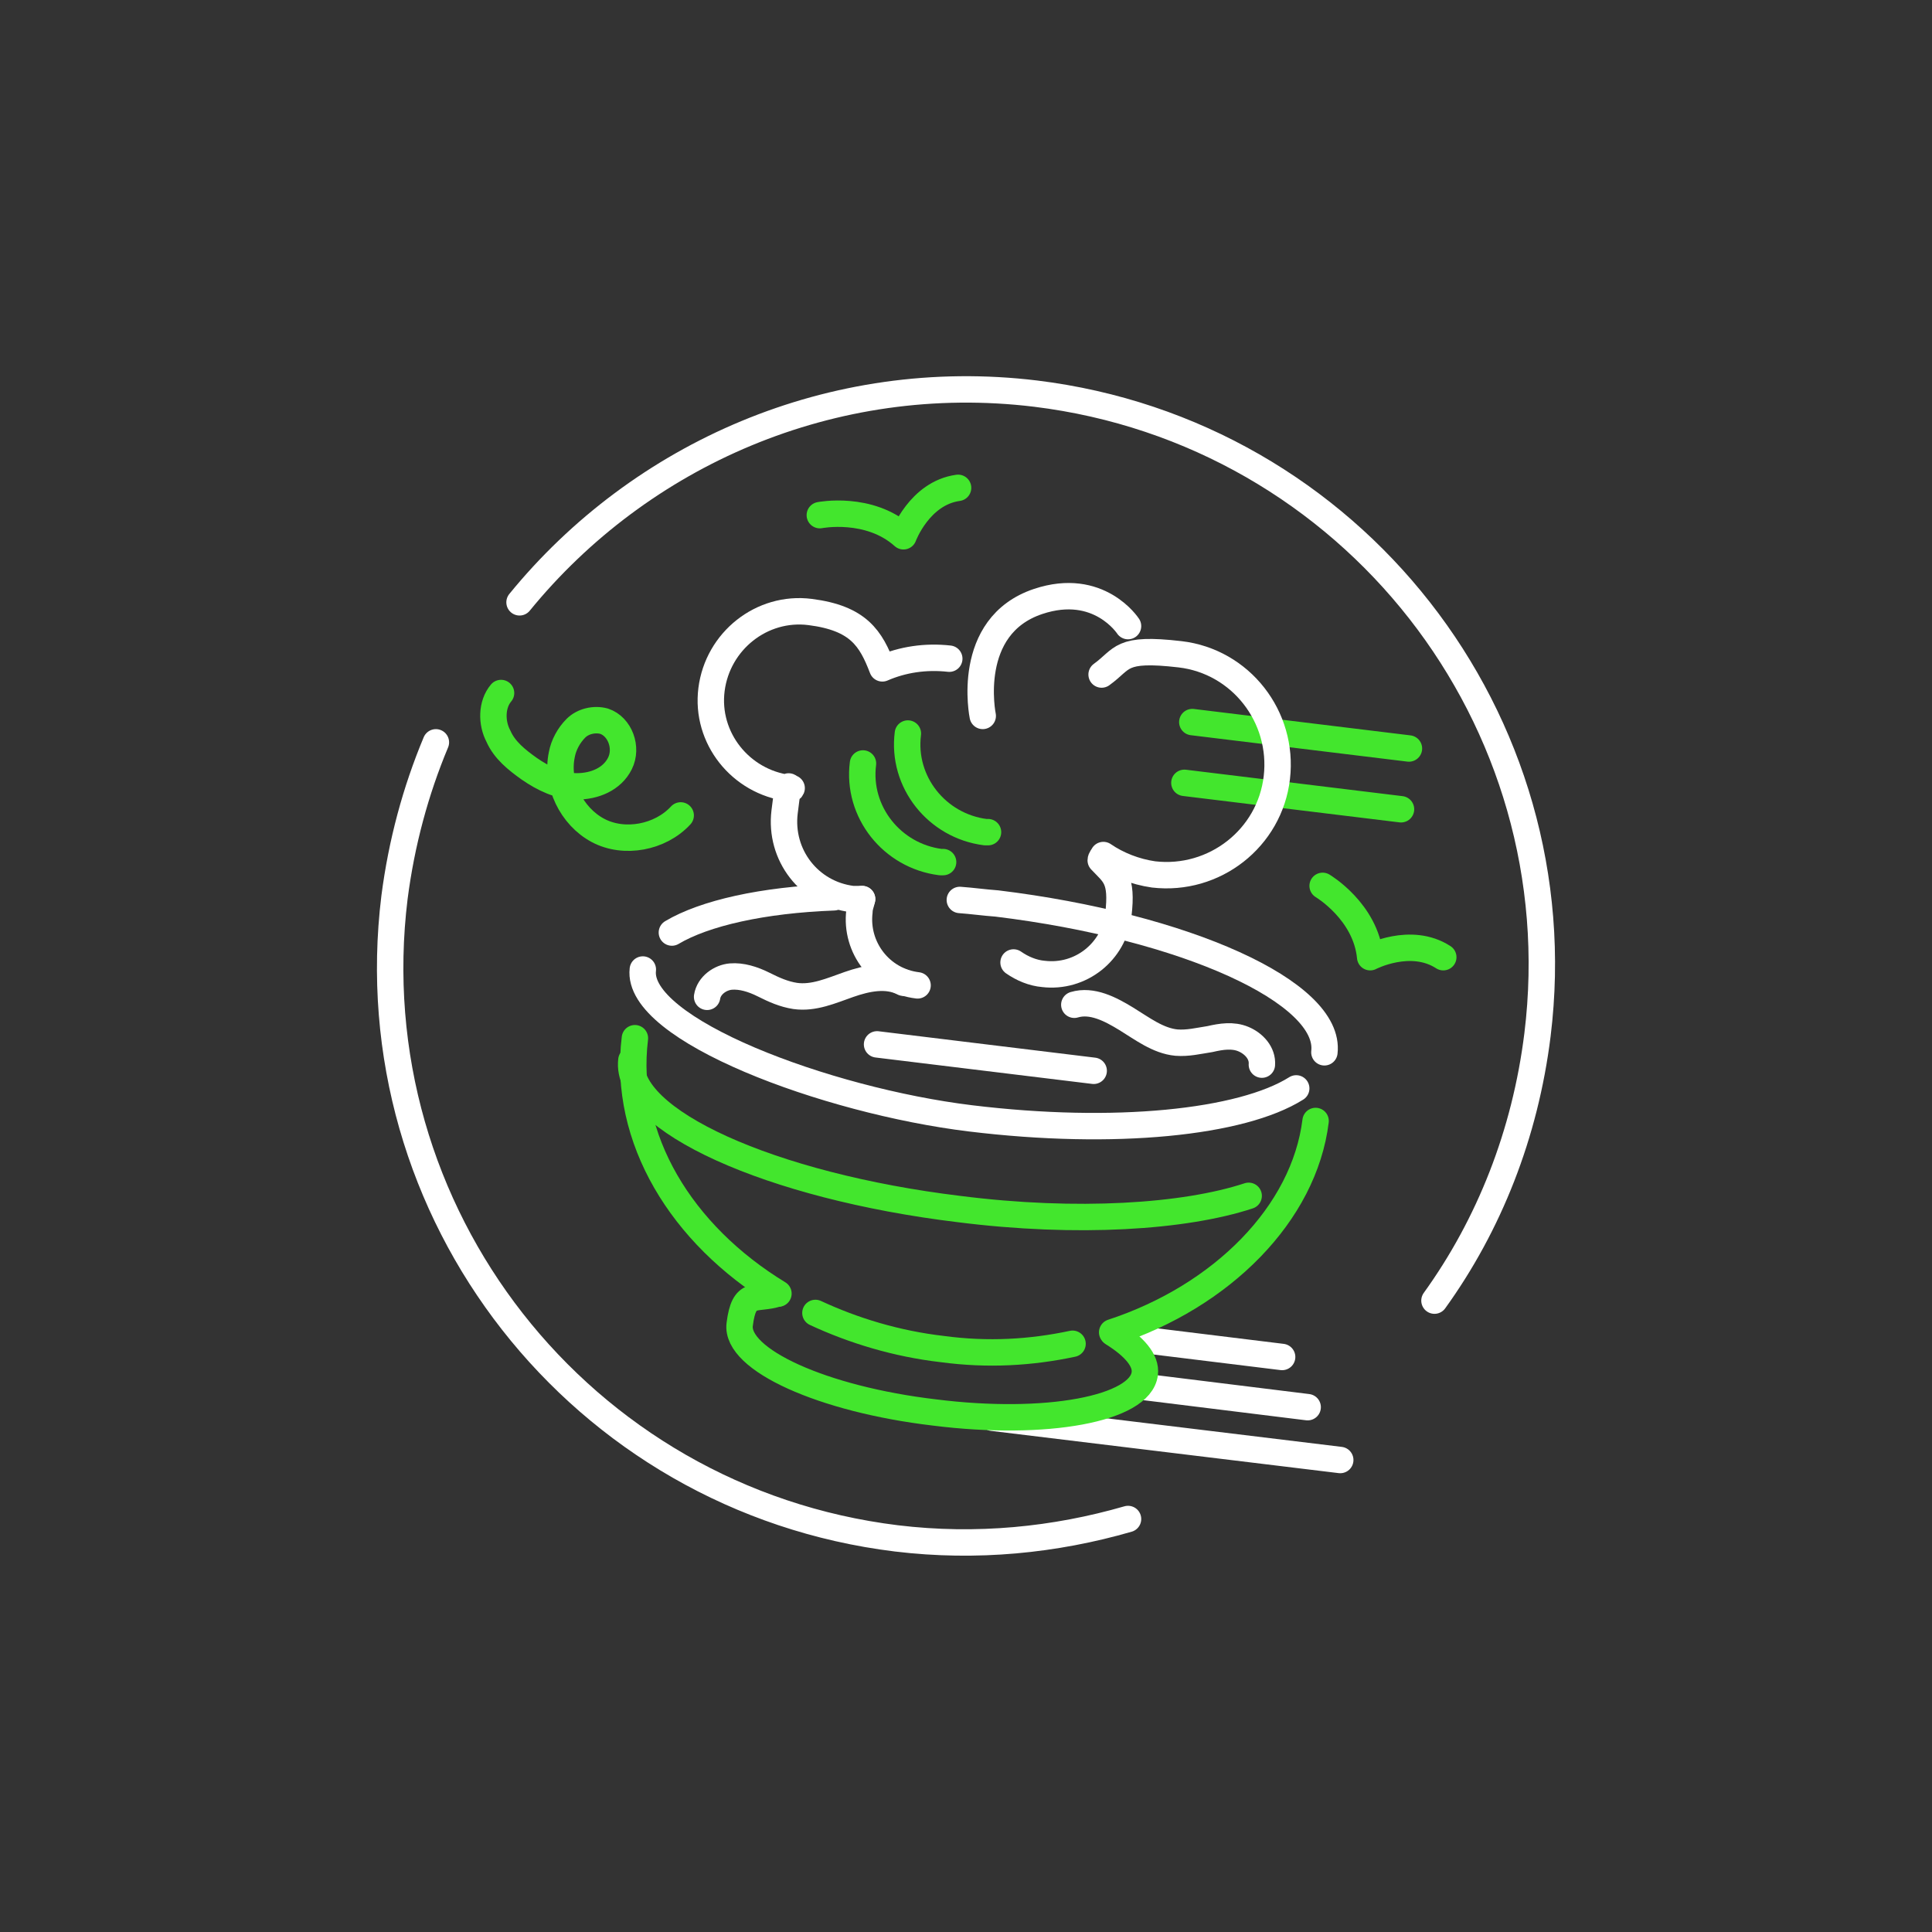<?xml version="1.0" encoding="UTF-8"?> <svg xmlns="http://www.w3.org/2000/svg" xmlns:xlink="http://www.w3.org/1999/xlink" id="Calque_1" version="1.1" viewBox="0 0 219.4 219.4"><rect x="0" y="0" width="219.4" height="219.4" fill="#333333" stroke="none"/><defs><style> .st0 { stroke: #fff; } .st0, .st1 { fill: none; stroke-linecap: round; stroke-linejoin: round; stroke-width: 3px; } .st1 { stroke: #43e62d; } </style></defs><g><path class="st1" d="M93.1,58.5s5.6-1.1,9.5,2.4c0,0,1.8-4.9,6.2-5.5"></path><path class="st1" d="M150.2,100.6s4.9,2.9,5.4,8.1c0,0,4.6-2.4,8.3,0"></path><line class="st0" x1="99.6" y1="118.6" x2="124.2" y2="121.6"></line><line class="st1" x1="135.4" y1="82" x2="160" y2="85"></line><line class="st1" x1="134.5" y1="88.9" x2="159.1" y2="91.9"></line><line class="st0" x1="112.7" y1="161" x2="152.2" y2="165.8"></line><line class="st0" x1="129.9" y1="157.5" x2="148.5" y2="159.8"></line><line class="st0" x1="128.5" y1="152" x2="145.6" y2="154.1"></line><g><path class="st0" d="M109,102.2c1.4.1,2.8.3,4.2.4,21.4,2.6,38,10.1,37.2,16.9"></path><path class="st0" d="M97.9,102.1c-.4,0-.8,0-1.1,0-4.9-.6-8.3-5-7.7-9.9s.4-1.9.8-2.7c0,0-.2,0-.3,0-5.5-.7-9.5-5.7-8.8-11.2s5.7-9.5,11.2-8.8,6.9,3,8.2,6.4c2.3-1,4.9-1.4,7.6-1.1"></path><path class="st0" d="M76.3,105.9c3.7-2.2,10.3-3.7,18.4-4"></path><path class="st1" d="M107.1,97.9c0,0-.2,0-.3,0-5.5-.7-9.5-5.7-8.8-11.2"></path><path class="st1" d="M112.2,94.5c0,0-.2,0-.3,0-5.5-.7-9.5-5.7-8.8-11.2"></path><path class="st0" d="M147.2,123.6c-6.2,3.9-20.6,5.4-37,3.4s-38-10.1-37.2-16.9"></path><path class="st1" d="M141.8,135.8c-7.3,2.4-19.5,3.2-32.9,1.5-21.4-2.6-38-10.1-37.2-16.9"></path><path class="st1" d="M126.4,151.4c2.4,1.5,3.8,3.1,3.6,4.6-.5,4-11.2,6-23.9,4.4-12.7-1.5-22.6-6-22.1-10s1.8-2.7,4.3-3.5"></path><path class="st1" d="M88.4,146.9c-11-6.7-17.7-17.6-16.3-29"></path><path class="st1" d="M121.8,152.6c-4.7,1-9.6,1.3-14.8.6-5.2-.6-10.1-2.1-14.4-4.1"></path><path class="st1" d="M149.4,127.3c-1.3,10.5-10.6,19.9-23.1,24"></path><path class="st0" d="M97.9,102.1c-.1.5-.3.9-.3,1.4-.5,4.1,2.4,7.9,6.6,8.4"></path><path class="st0" d="M115.1,109.3c1,.7,2.2,1.2,3.4,1.3,4.2.5,8-2.5,8.5-6.7s-.5-4.6-2-6.2c0-.2.2-.4.3-.6,1.6,1.1,3.6,1.9,5.7,2.2,6.9.8,13.2-4.1,14-11s-4.1-13.2-11-14-6.4.5-8.9,2.3"></path><path class="st0" d="M111.6,81.3s-2.1-10.2,6.3-13c6.9-2.3,10.2,2.8,10.2,2.8"></path><path class="st1" d="M56.9,78.7c-1.1,1.3-1.1,3.4-.3,4.9.7,1.6,2.1,2.7,3.5,3.7,1.6,1.1,3.4,2,5.4,2s4-.8,4.9-2.6,0-4.2-1.8-4.8c-1.1-.3-2.4,0-3.2.8s-1.4,1.9-1.6,3c-.7,3.3,1.1,7,4.1,8.6s7.1.8,9.4-1.7"></path></g><path class="st0" d="M80.3,113.2c.2-1.3,1.5-2.2,2.7-2.3s2.5.3,3.7.9,2.3,1.1,3.6,1.3c2.1.3,4.1-.6,6.1-1.3,2-.7,4.3-1.2,6.2-.2"></path><path class="st0" d="M143.3,120.9c.1-1.3-.9-2.4-2.1-2.9s-2.5-.3-3.8,0c-1.3.2-2.5.5-3.8.4-2.1-.2-3.9-1.6-5.7-2.7s-3.9-2.2-5.9-1.6"></path></g><g><path class="st0" d="M59,68.4c13.7-16.8,35.5-26.5,58.6-23.7,35.9,4.4,61.4,37,57,72.8-1.4,11.3-5.5,21.6-11.7,30.2"></path><path class="st0" d="M128.1,172.5c-8.3,2.4-17.2,3.3-26.3,2.2-35.9-4.4-61.4-37-57-72.8.8-6.2,2.4-12.1,4.7-17.6"></path></g></svg> 